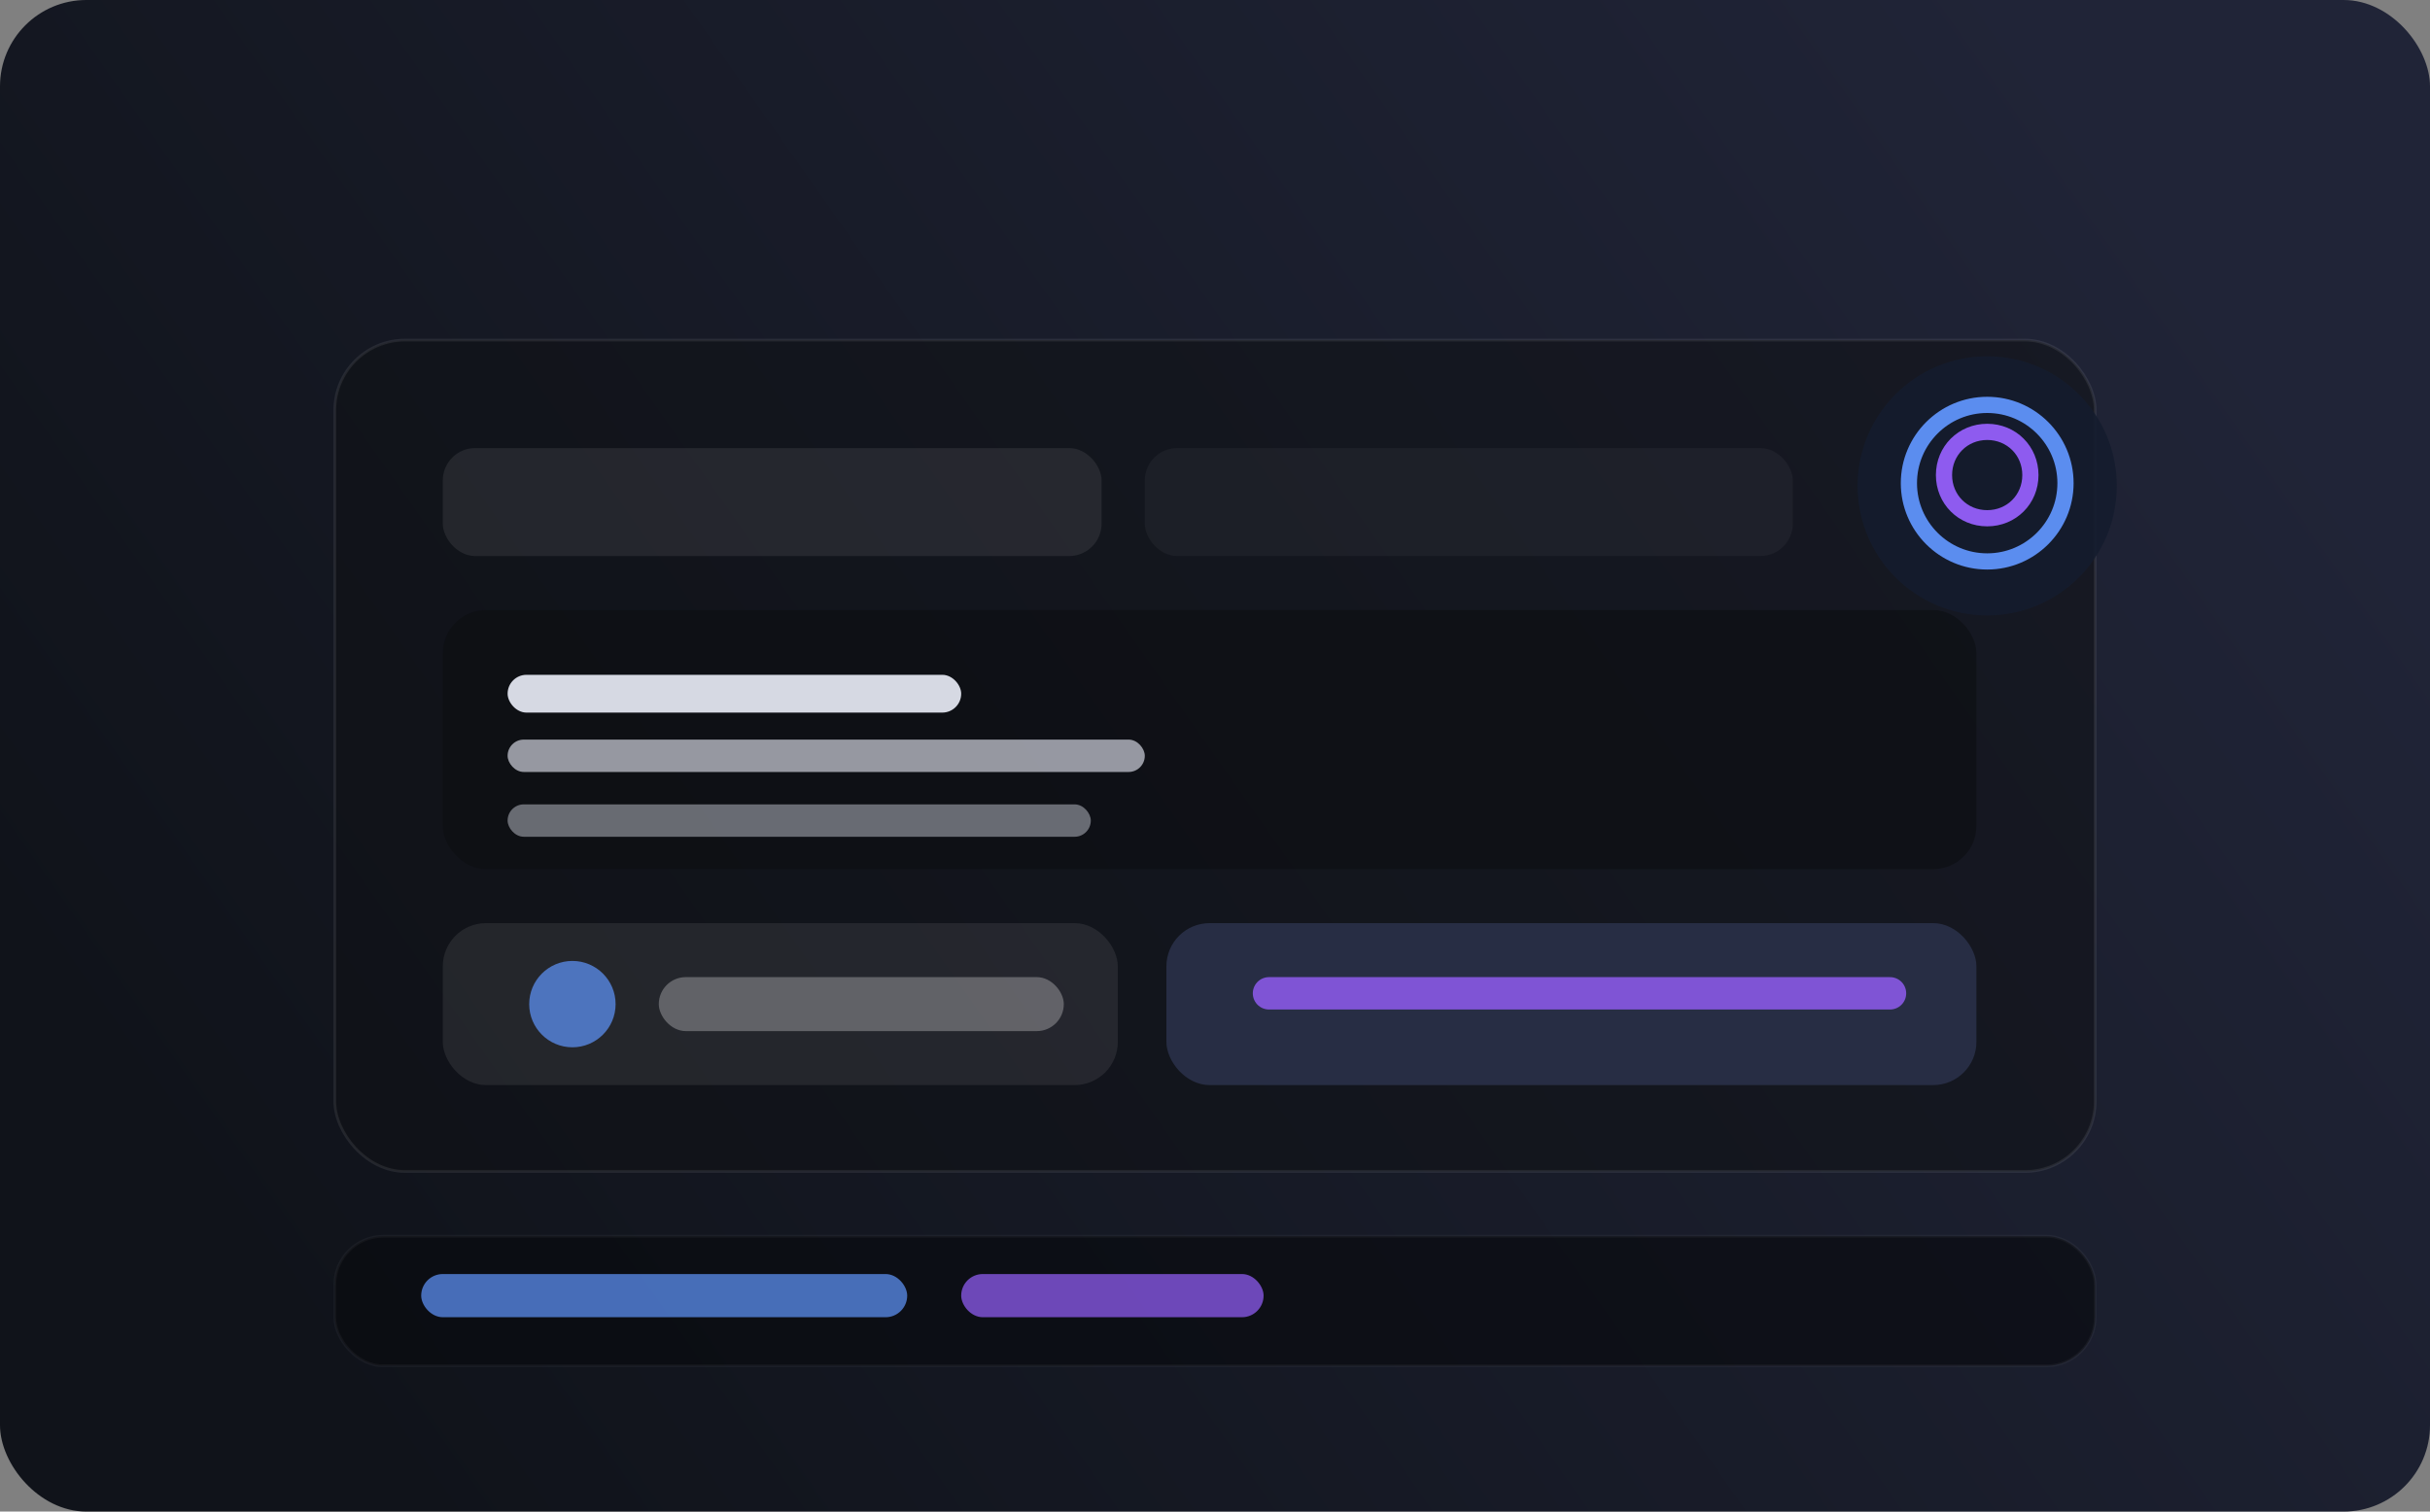 <svg width="900" height="560" viewBox="0 0 900 560" fill="none" xmlns="http://www.w3.org/2000/svg">
<rect x="0" y="0" width="900" height="560" fill="#808080" stroke="none"/>
<rect width="900" height="560" rx="32" fill="url(#paint0_linear)"/>
<rect x="124" y="126" width="652" height="308" rx="26" fill="rgba(15,17,21,0.55)" stroke="rgba(255,255,255,0.08)"/>
<rect x="164" y="166" width="244" height="40" rx="12" fill="rgba(255,255,255,0.08)"/>
<rect x="424" y="166" width="240" height="40" rx="12" fill="rgba(255,255,255,0.04)"/>
<rect x="164" y="226" width="568" height="96" rx="16" fill="rgba(12,14,18,0.6)"/>
<rect x="188" y="250" width="168" height="14" rx="7" fill="#F0F4FF" opacity="0.88"/>
<rect x="188" y="274" width="236" height="12" rx="6" fill="rgba(240,244,255,0.6)"/>
<rect x="188" y="298" width="216" height="12" rx="6" fill="rgba(240,244,255,0.4)"/>
<rect x="164" y="342" width="250" height="60" rx="16" fill="rgba(255,255,255,0.08)"/>
<rect x="432" y="342" width="300" height="60" rx="16" fill="rgba(41,48,73,0.9)"/>
<path d="M470 368H700" stroke="#8E5BEF" stroke-width="12" stroke-linecap="round" stroke-opacity="0.85"/>
<circle cx="212" cy="372" r="16" fill="#5B8DEF" opacity="0.75"/>
<rect x="244" y="362" width="150" height="20" rx="10" fill="white" opacity="0.28"/>
<rect x="124" y="458" width="652" height="48" rx="18" fill="rgba(8,10,14,0.65)" stroke="rgba(255,255,255,0.04)"/>
<rect x="156" y="472" width="180" height="16" rx="8" fill="#5B8DEF" opacity="0.75"/>
<rect x="356" y="472" width="112" height="16" rx="8" fill="#8E5BEF" opacity="0.75"/>
<circle cx="736" cy="180" r="48" fill="rgba(21,28,46,0.9)"/>
<path d="M736 150C752 150 765 163 765 179C765 195 752 208 736 208C720 208 707 195 707 179C707 163 720 150 736 150Z" stroke="#5B8DEF" stroke-width="6"/>
<path d="M736 160C745 160 752 167 752 176C752 185 745 192 736 192C727 192 720 185 720 176C720 167 727 160 736 160Z" stroke="#8E5BEF" stroke-width="6"/>
<defs>
<linearGradient id="paint0_linear" x1="780" y1="48" x2="120" y2="512" gradientUnits="userSpaceOnUse">
<stop stop-color="#202437"/>
<stop offset="1" stop-color="#10131A"/>
</linearGradient>
</defs>
</svg>

